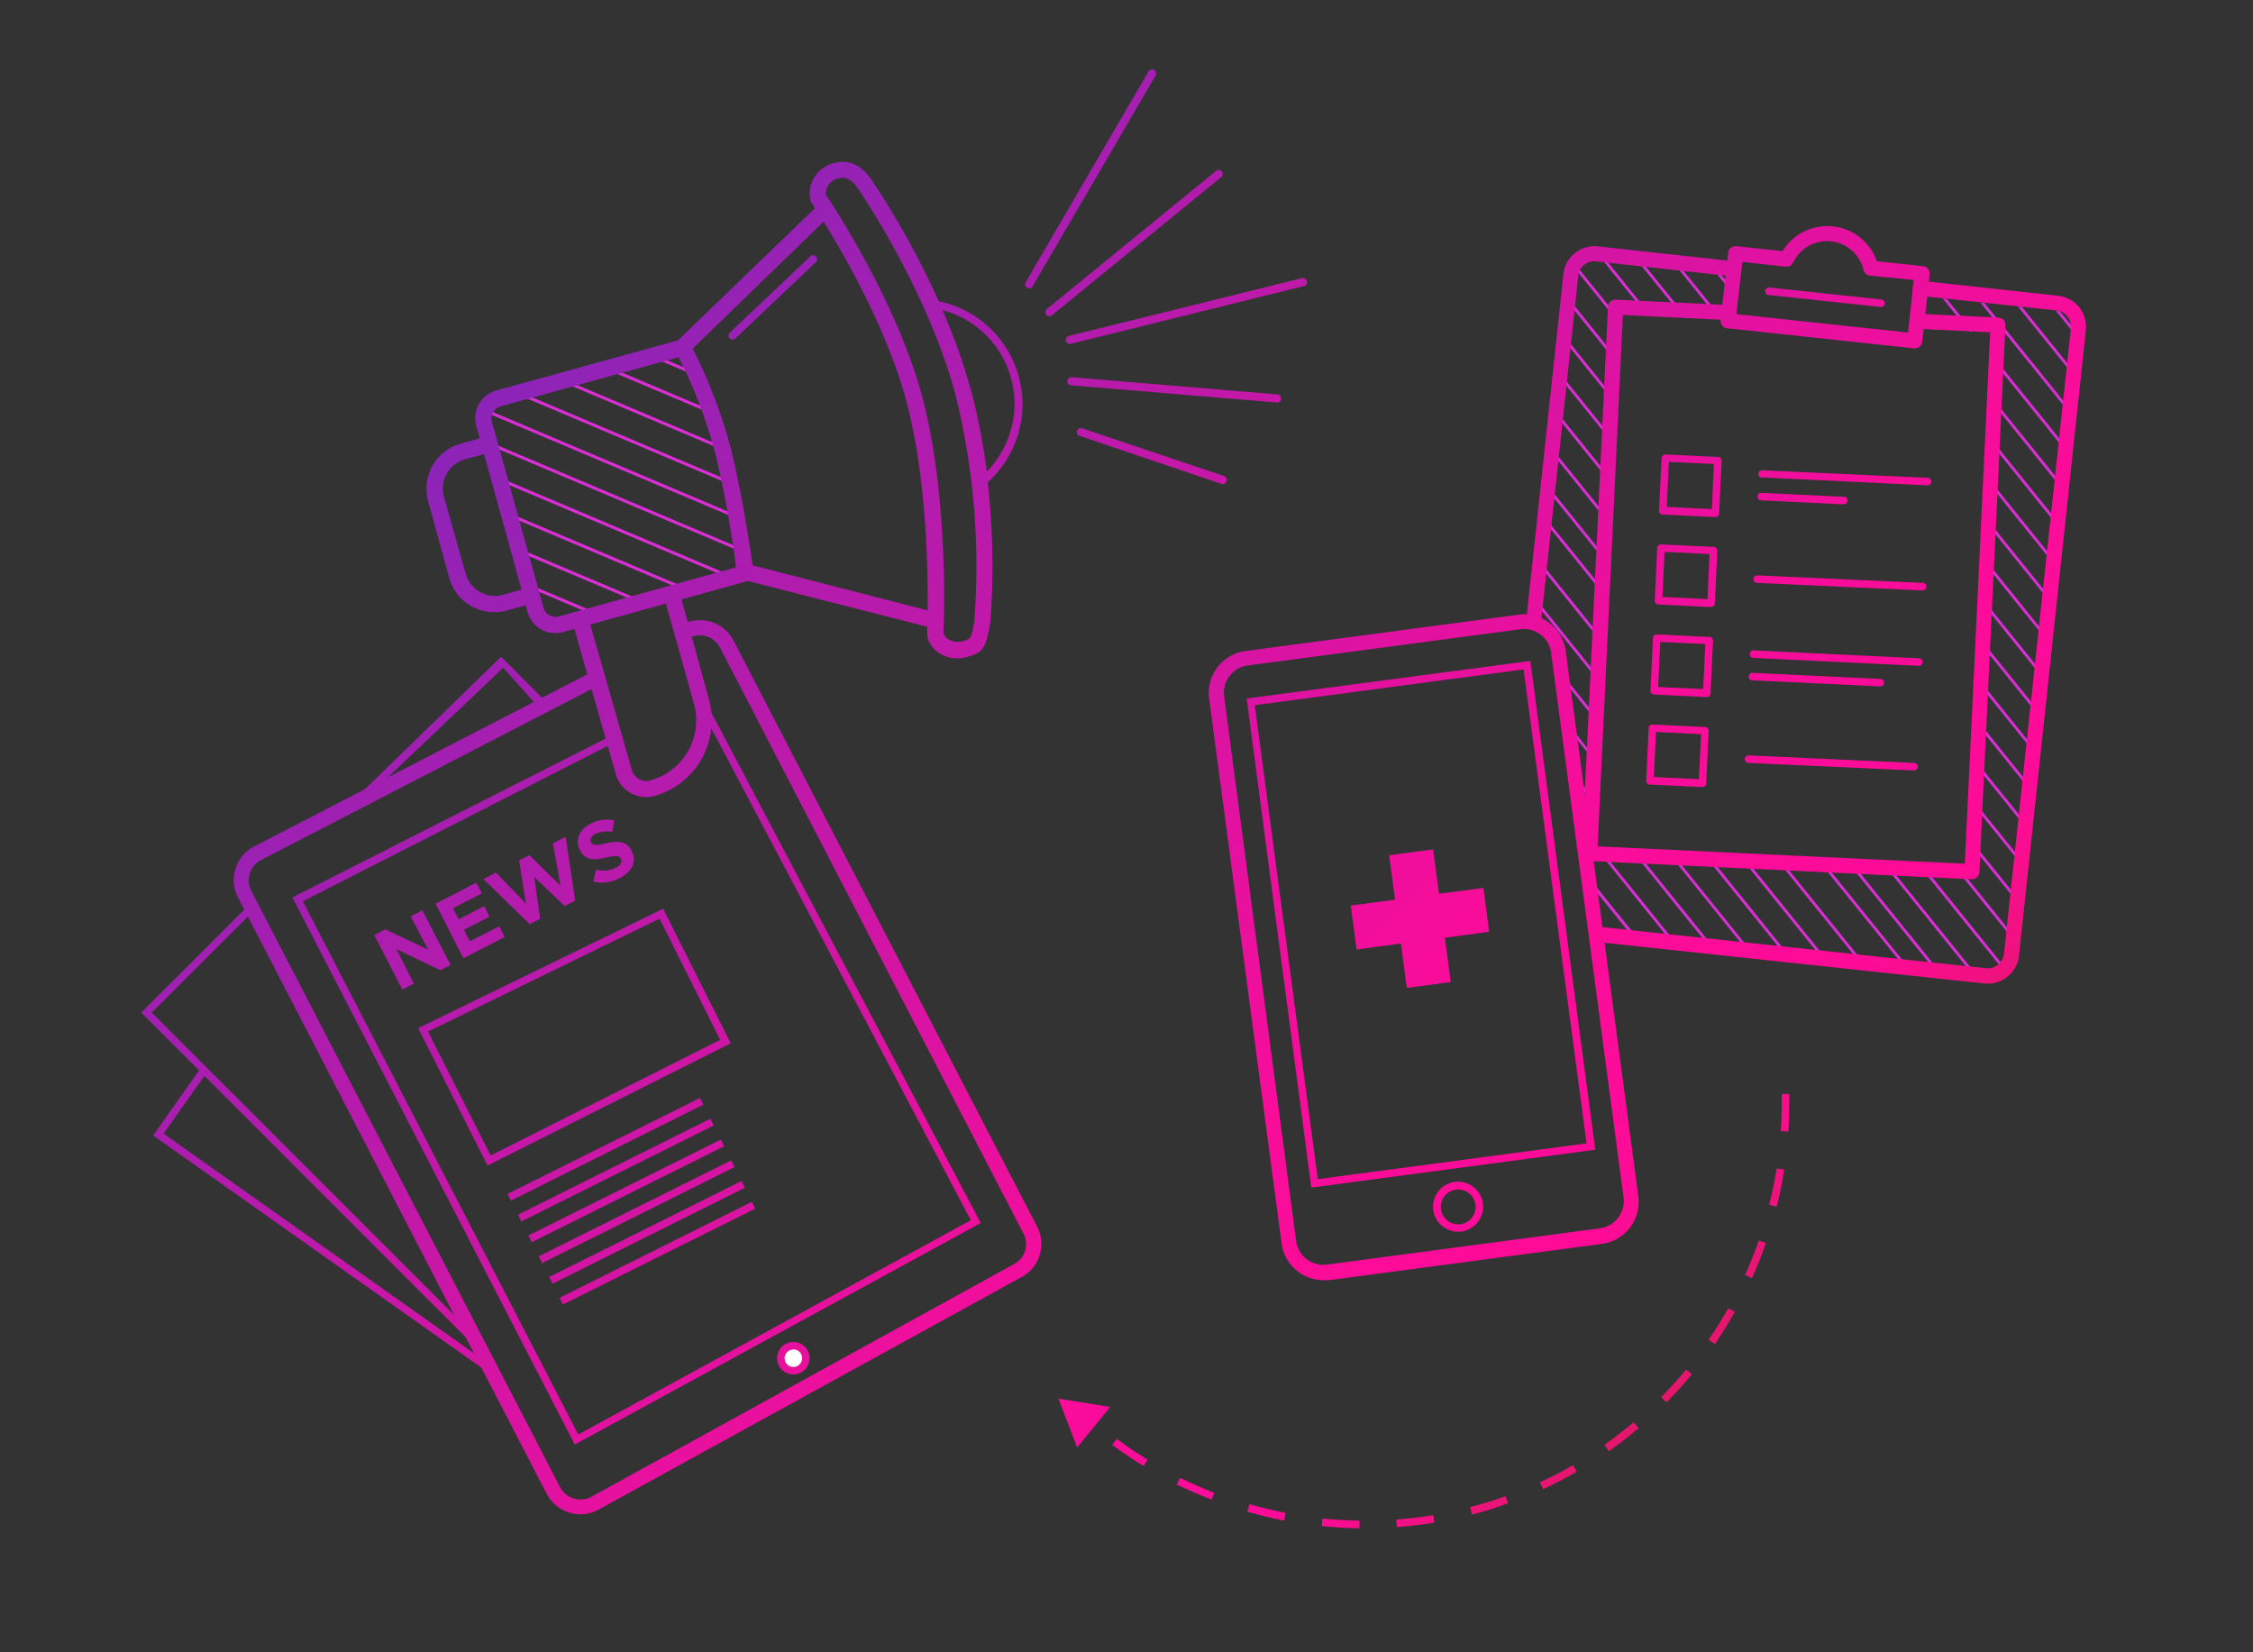 <?xml version="1.0" encoding="UTF-8"?>
<svg xmlns="http://www.w3.org/2000/svg" xmlns:xlink="http://www.w3.org/1999/xlink" viewBox="0 0 300 220">
  <rect x="0" y="0" width="300" height="220" fill="#333333" stroke="none"/>
  <defs>
    <style> .cls-1 { fill: none; } .cls-2 { clip-path: url(#clip-path); } .cls-3 { fill: #d82ed4; } .cls-4 { fill: url(#Unbenannter_Verlauf_2); } .cls-5 { fill: url(#Unbenannter_Verlauf_2-2); } .cls-6 { fill: url(#Unbenannter_Verlauf_2-3); } .cls-7 { fill: url(#Unbenannter_Verlauf_2-4); } .cls-8 { fill: url(#Unbenannter_Verlauf_2-5); } .cls-9 { fill: url(#Unbenannter_Verlauf_2-6); } .cls-10 { fill: url(#Unbenannter_Verlauf_2-7); } .cls-11 { fill: url(#Unbenannter_Verlauf_2-8); } .cls-12 { fill: url(#Unbenannter_Verlauf_2-9); } .cls-13 { fill: url(#Unbenannter_Verlauf_2-10); } .cls-14 { fill: url(#Unbenannter_Verlauf_2-11); } .cls-15 { fill: url(#Unbenannter_Verlauf_2-12); } .cls-16 { fill: url(#Unbenannter_Verlauf_2-13); } .cls-17 { fill: url(#Unbenannter_Verlauf_2-16); } .cls-18 { fill: url(#Neues_Verlaufsfeld_1); } .cls-19 { fill: url(#Unbenannter_Verlauf_2-17); } .cls-20 { fill: url(#Neues_Verlaufsfeld_1-2); } .cls-21 { fill: url(#Unbenannter_Verlauf_2-18); } .cls-22 { fill: url(#Unbenannter_Verlauf_2-19); } .cls-23 { fill: url(#Unbenannter_Verlauf_2-20); } .cls-24 { fill: url(#Unbenannter_Verlauf_2-21); } .cls-25 { fill: url(#Unbenannter_Verlauf_2-22); } .cls-26 { fill: url(#Unbenannter_Verlauf_2-23); } .cls-27 { fill: url(#Unbenannter_Verlauf_2-24); } .cls-28 { fill: url(#Unbenannter_Verlauf_2-25); } .cls-29 { fill: url(#Unbenannter_Verlauf_2-26); } .cls-30 { fill: url(#Unbenannter_Verlauf_2-27); } .cls-31 { fill: url(#Unbenannter_Verlauf_2-28); } .cls-32 { fill: url(#Unbenannter_Verlauf_2-29); } .cls-33 { fill: #fff; } .cls-34 { fill: url(#Neues_Verlaufsfeld_1-3); } .cls-35 { fill: url(#Unbenannter_Verlauf_2-30); } .cls-36 { fill: url(#Unbenannter_Verlauf_2-31); } .cls-37 { fill: url(#Unbenannter_Verlauf_2-32); } .cls-38 { fill: url(#Unbenannter_Verlauf_2-33); } .cls-39 { fill: url(#Unbenannter_Verlauf_2-34); } .cls-40 { fill: url(#Unbenannter_Verlauf_2-35); } .cls-41 { fill: url(#Unbenannter_Verlauf_2-36); } .cls-42 { clip-path: url(#clip-path-2); } .cls-43 { fill: url(#Unbenannter_Verlauf_2-37); } .cls-44 { fill: url(#Unbenannter_Verlauf_2-38); } .cls-45 { fill: url(#Unbenannter_Verlauf_2-39); } .cls-46 { fill: url(#Unbenannter_Verlauf_2-40); } .cls-47 { fill: url(#Unbenannter_Verlauf_2-41); } .cls-48 { fill: url(#Unbenannter_Verlauf_2-42); } .cls-49 { fill: url(#Unbenannter_Verlauf_2-43); } </style>
    <clipPath id="clip-path">
      <path class="cls-1" d="M200.11,120.81a3.17,3.17,0,0,0,2.81,3.48l61.33,6.57a3.17,3.17,0,0,0,3.48-2.81l8.91-83.2a3.16,3.16,0,0,0-2.8-3.48L255.6,39.42l-.2,4.36,10.55.5L262.48,117l-51-2.43L215,41.85l15.12.72.62-5.82-18.24-2A3.16,3.16,0,0,0,209,37.61"></path>
    </clipPath>
    <linearGradient id="Unbenannter_Verlauf_2" data-name="Unbenannter Verlauf 2" x1="114.4" y1="-44.35" x2="301.24" y2="142.48" gradientUnits="userSpaceOnUse">
      <stop offset="0" stop-color="#5916b9"></stop>
      <stop offset="0.1" stop-color="#8626b9"></stop>
      <stop offset="0.35" stop-color="#ba1aab"></stop>
      <stop offset="0.53" stop-color="#e012a1"></stop>
      <stop offset="0.66" stop-color="#f70d9a"></stop>
      <stop offset="0.82" stop-color="#ff0b98"></stop>
      <stop offset="1" stop-color="#c6243b"></stop>
    </linearGradient>
    <linearGradient id="Unbenannter_Verlauf_2-2" x1="115.22" y1="-45.18" x2="302.06" y2="141.66" xlink:href="#Unbenannter_Verlauf_2"></linearGradient>
    <linearGradient id="Unbenannter_Verlauf_2-3" x1="115.23" y1="-45.18" x2="302.06" y2="141.66" xlink:href="#Unbenannter_Verlauf_2"></linearGradient>
    <linearGradient id="Unbenannter_Verlauf_2-4" x1="126.02" y1="-55.98" x2="312.86" y2="130.86" xlink:href="#Unbenannter_Verlauf_2"></linearGradient>
    <linearGradient id="Unbenannter_Verlauf_2-5" x1="121.84" y1="-51.79" x2="308.68" y2="135.05" xlink:href="#Unbenannter_Verlauf_2"></linearGradient>
    <linearGradient id="Unbenannter_Verlauf_2-6" x1="108.95" y1="-38.9" x2="295.78" y2="147.94" xlink:href="#Unbenannter_Verlauf_2"></linearGradient>
    <linearGradient id="Unbenannter_Verlauf_2-7" x1="118.7" y1="-48.65" x2="305.54" y2="138.19" xlink:href="#Unbenannter_Verlauf_2"></linearGradient>
    <linearGradient id="Unbenannter_Verlauf_2-8" x1="102.67" y1="-32.62" x2="289.51" y2="154.22" xlink:href="#Unbenannter_Verlauf_2"></linearGradient>
    <linearGradient id="Unbenannter_Verlauf_2-9" x1="110.71" y1="-40.66" x2="297.54" y2="146.18" xlink:href="#Unbenannter_Verlauf_2"></linearGradient>
    <linearGradient id="Unbenannter_Verlauf_2-10" x1="113.46" y1="-43.42" x2="300.3" y2="143.42" xlink:href="#Unbenannter_Verlauf_2"></linearGradient>
    <linearGradient id="Unbenannter_Verlauf_2-11" x1="96.39" y1="-26.34" x2="283.23" y2="160.5" xlink:href="#Unbenannter_Verlauf_2"></linearGradient>
    <linearGradient id="Unbenannter_Verlauf_2-12" x1="106.14" y1="-36.09" x2="292.98" y2="150.75" xlink:href="#Unbenannter_Verlauf_2"></linearGradient>
    <linearGradient id="Unbenannter_Verlauf_2-13" x1="136.74" y1="-66.69" x2="323.58" y2="120.14" xlink:href="#Unbenannter_Verlauf_2"></linearGradient>
    <linearGradient id="Unbenannter_Verlauf_2-16" x1="-26.49" y1="96.54" x2="160.34" y2="283.38" xlink:href="#Unbenannter_Verlauf_2"></linearGradient>
    <linearGradient id="Neues_Verlaufsfeld_1" data-name="Neues Verlaufsfeld 1" x1="15.06" y1="54.99" x2="201.9" y2="241.83" xlink:href="#Unbenannter_Verlauf_2"></linearGradient>
    <linearGradient id="Unbenannter_Verlauf_2-17" x1="-15.71" y1="85.76" x2="171.12" y2="272.6" xlink:href="#Unbenannter_Verlauf_2"></linearGradient>
    <linearGradient id="Neues_Verlaufsfeld_1-2" data-name="Neues Verlaufsfeld 1" x1="6.59" y1="63.46" x2="193.42" y2="250.3" xlink:href="#Unbenannter_Verlauf_2"></linearGradient>
    <linearGradient id="Unbenannter_Verlauf_2-18" x1="6.38" y1="63.67" x2="193.22" y2="250.5" xlink:href="#Unbenannter_Verlauf_2"></linearGradient>
    <linearGradient id="Unbenannter_Verlauf_2-19" x1="-0.79" y1="70.84" x2="186.05" y2="257.67" xlink:href="#Unbenannter_Verlauf_2"></linearGradient>
    <linearGradient id="Unbenannter_Verlauf_2-20" x1="5.03" y1="65.02" x2="191.87" y2="251.85" xlink:href="#Unbenannter_Verlauf_2"></linearGradient>
    <linearGradient id="Unbenannter_Verlauf_2-21" x1="12.82" y1="57.23" x2="199.66" y2="244.06" xlink:href="#Unbenannter_Verlauf_2"></linearGradient>
    <linearGradient id="Unbenannter_Verlauf_2-22" x1="18.54" y1="51.51" x2="205.37" y2="238.35" xlink:href="#Unbenannter_Verlauf_2"></linearGradient>
    <linearGradient id="Unbenannter_Verlauf_2-23" x1="-1.16" y1="71.21" x2="185.67" y2="258.05" gradientTransform="translate(76.79 -19.9) rotate(26.51)" xlink:href="#Unbenannter_Verlauf_2"></linearGradient>
    <linearGradient id="Unbenannter_Verlauf_2-24" x1="-1.86" y1="71.9" x2="184.98" y2="258.74" gradientTransform="translate(78.17 -20.23) rotate(26.51)" xlink:href="#Unbenannter_Verlauf_2"></linearGradient>
    <linearGradient id="Unbenannter_Verlauf_2-25" x1="-2.55" y1="72.6" x2="184.29" y2="259.44" gradientTransform="translate(79.55 -20.56) rotate(26.51)" xlink:href="#Unbenannter_Verlauf_2"></linearGradient>
    <linearGradient id="Unbenannter_Verlauf_2-26" x1="-3.24" y1="73.29" x2="183.59" y2="260.13" gradientTransform="translate(80.94 -20.88) rotate(26.51)" xlink:href="#Unbenannter_Verlauf_2"></linearGradient>
    <linearGradient id="Unbenannter_Verlauf_2-27" x1="-3.93" y1="73.98" x2="182.9" y2="260.82" gradientTransform="translate(82.31 -21.21) rotate(26.51)" xlink:href="#Unbenannter_Verlauf_2"></linearGradient>
    <linearGradient id="Unbenannter_Verlauf_2-28" x1="-4.63" y1="74.68" x2="182.21" y2="261.51" gradientTransform="translate(83.7 -21.53) rotate(26.51)" xlink:href="#Unbenannter_Verlauf_2"></linearGradient>
    <linearGradient id="Unbenannter_Verlauf_2-29" x1="4.28" y1="65.76" x2="191.12" y2="252.6" xlink:href="#Unbenannter_Verlauf_2"></linearGradient>
    <linearGradient id="Neues_Verlaufsfeld_1-3" data-name="Neues Verlaufsfeld 1" x1="-2.56" y1="72.61" x2="184.27" y2="259.45" xlink:href="#Unbenannter_Verlauf_2"></linearGradient>
    <linearGradient id="Unbenannter_Verlauf_2-30" x1="94.89" y1="-24.84" x2="281.72" y2="162" xlink:href="#Unbenannter_Verlauf_2"></linearGradient>
    <linearGradient id="Unbenannter_Verlauf_2-31" x1="68.08" y1="1.97" x2="254.91" y2="188.81" xlink:href="#Unbenannter_Verlauf_2"></linearGradient>
    <linearGradient id="Unbenannter_Verlauf_2-32" x1="51.77" y1="18.28" x2="238.61" y2="205.11" xlink:href="#Unbenannter_Verlauf_2"></linearGradient>
    <linearGradient id="Unbenannter_Verlauf_2-33" x1="68.4" y1="1.65" x2="255.24" y2="188.48" xlink:href="#Unbenannter_Verlauf_2"></linearGradient>
    <linearGradient id="Unbenannter_Verlauf_2-34" x1="68.4" y1="1.65" x2="255.24" y2="188.48" xlink:href="#Unbenannter_Verlauf_2"></linearGradient>
    <linearGradient id="Unbenannter_Verlauf_2-35" x1="46.9" y1="23.15" x2="233.74" y2="209.98" xlink:href="#Unbenannter_Verlauf_2"></linearGradient>
    <linearGradient id="Unbenannter_Verlauf_2-36" x1="12.82" y1="57.23" x2="199.66" y2="244.06" xlink:href="#Unbenannter_Verlauf_2"></linearGradient>
    <clipPath id="clip-path-2">
      <path class="cls-1" d="M99.23,76.34,74.66,83.12a2.73,2.73,0,0,1-3.36-1.91L64.45,56.4A2.74,2.74,0,0,1,66.36,53l24.57-6.78a66.72,66.72,0,0,1,5.44,14.12A153.92,153.92,0,0,1,99.23,76.34Z"></path>
    </clipPath>
    <linearGradient id="Unbenannter_Verlauf_2-37" x1="52.63" y1="17.42" x2="239.47" y2="204.25" xlink:href="#Unbenannter_Verlauf_2"></linearGradient>
    <linearGradient id="Unbenannter_Verlauf_2-38" x1="66.69" y1="3.35" x2="253.53" y2="190.19" xlink:href="#Unbenannter_Verlauf_2"></linearGradient>
    <linearGradient id="Unbenannter_Verlauf_2-39" x1="95.73" y1="-25.68" x2="282.57" y2="161.16" xlink:href="#Unbenannter_Verlauf_2"></linearGradient>
    <linearGradient id="Unbenannter_Verlauf_2-40" x1="93.36" y1="-23.31" x2="280.19" y2="163.53" xlink:href="#Unbenannter_Verlauf_2"></linearGradient>
    <linearGradient id="Unbenannter_Verlauf_2-41" x1="87.24" y1="-17.19" x2="274.08" y2="169.64" xlink:href="#Unbenannter_Verlauf_2"></linearGradient>
    <linearGradient id="Unbenannter_Verlauf_2-42" x1="94.35" y1="-24.3" x2="281.18" y2="162.54" xlink:href="#Unbenannter_Verlauf_2"></linearGradient>
    <linearGradient id="Unbenannter_Verlauf_2-43" x1="81.34" y1="-11.29" x2="268.18" y2="175.55" xlink:href="#Unbenannter_Verlauf_2"></linearGradient>
  </defs>
  <g id="Ebene_4" data-name="Ebene 4">
    <g class="cls-2">
      <g>
        <rect class="cls-3" x="280.19" y="-43.01" width="0.38" height="184.66" transform="translate(31.18 186.94) rotate(-38.89)"></rect>
        <rect class="cls-3" x="277.41" y="-40.78" width="0.38" height="184.66" transform="translate(29.16 185.7) rotate(-38.89)"></rect>
        <rect class="cls-3" x="274.64" y="-38.54" width="0.38" height="184.66" transform="translate(27.14 184.45) rotate(-38.89)"></rect>
        <rect class="cls-3" x="271.87" y="-36.31" width="0.38" height="184.66" transform="translate(25.12 183.21) rotate(-38.89)"></rect>
        <rect class="cls-3" x="269.1" y="-34.07" width="0.38" height="184.66" transform="translate(23.1 181.96) rotate(-38.89)"></rect>
        <rect class="cls-3" x="266.33" y="-31.84" width="0.38" height="184.66" transform="translate(21.09 180.72) rotate(-38.89)"></rect>
        <rect class="cls-3" x="263.55" y="-29.6" width="0.38" height="184.66" transform="translate(19.07 179.47) rotate(-38.89)"></rect>
        <rect class="cls-3" x="260.78" y="-27.36" width="0.38" height="184.66" transform="translate(17.05 178.23) rotate(-38.89)"></rect>
        <rect class="cls-3" x="258.01" y="-25.13" width="0.38" height="184.66" transform="translate(15.03 176.98) rotate(-38.89)"></rect>
        <rect class="cls-3" x="255.24" y="-22.89" width="0.38" height="184.66" transform="translate(13.01 175.73) rotate(-38.89)"></rect>
        <rect class="cls-3" x="252.46" y="-20.66" width="0.38" height="184.66" transform="translate(11 174.5) rotate(-38.89)"></rect>
        <rect class="cls-3" x="249.69" y="-18.42" width="0.38" height="184.66" transform="translate(8.98 173.25) rotate(-38.89)"></rect>
        <rect class="cls-3" x="246.92" y="-16.19" width="0.38" height="184.66" transform="translate(6.96 172) rotate(-38.89)"></rect>
        <rect class="cls-3" x="244.15" y="-13.95" width="0.38" height="184.66" transform="translate(4.94 170.76) rotate(-38.89)"></rect>
        <rect class="cls-3" x="241.38" y="-11.71" width="0.38" height="184.66" transform="translate(2.93 169.51) rotate(-38.89)"></rect>
        <rect class="cls-3" x="238.6" y="-9.48" width="0.38" height="184.66" transform="translate(0.91 168.28) rotate(-38.89)"></rect>
        <rect class="cls-3" x="235.83" y="-7.24" width="0.38" height="184.66" transform="translate(-1.11 167.03) rotate(-38.89)"></rect>
        <rect class="cls-3" x="233.06" y="-5.01" width="0.38" height="184.66" transform="translate(-3.13 165.78) rotate(-38.89)"></rect>
        <rect class="cls-3" x="230.29" y="-2.77" width="0.38" height="184.66" transform="translate(-5.15 164.54) rotate(-38.89)"></rect>
        <rect class="cls-3" x="227.52" y="-0.54" width="0.38" height="184.66" transform="translate(-7.16 163.29) rotate(-38.89)"></rect>
        <rect class="cls-3" x="224.74" y="1.7" width="0.38" height="184.66" transform="matrix(0.78, -0.63, 0.63, 0.78, -9.18, 162.05)"></rect>
        <rect class="cls-3" x="221.97" y="3.94" width="0.38" height="184.66" transform="translate(-11.2 160.8) rotate(-38.89)"></rect>
        <rect class="cls-3" x="219.2" y="6.17" width="0.38" height="184.66" transform="translate(-13.22 159.56) rotate(-38.89)"></rect>
        <line class="cls-3" x1="158.8" y1="28.75" x2="158.51" y2="28.99"></line>
        <path class="cls-3" d="M207.81,89.51c0,.2,0,.41,0,.61l66.61,82.6.3-.24Z"></path>
        <path class="cls-3" d="M209.2,96.91l.12.43a.51.51,0,0,1,0,.3L271.66,175l.3-.24Z"></path>
        <line class="cls-3" x1="153.26" y1="33.22" x2="152.96" y2="33.46"></line>
        <path class="cls-3" d="M210,103.6c0,.23,0,.47.07.7l58.79,72.89.29-.24Z"></path>
        <path class="cls-3" d="M210.76,110.19c0,.22,0,.44.05.66l55.3,68.58.3-.24Z"></path>
        <path class="cls-3" d="M211.56,116.85l0,.65,51.75,64.16.3-.24Z"></path>
        <rect class="cls-3" x="194.25" y="26.29" width="0.38" height="184.66" transform="translate(-31.38 148.35) rotate(-38.89)"></rect>
        <rect class="cls-3" x="191.48" y="28.53" width="0.38" height="184.66" transform="translate(-33.4 147.11) rotate(-38.89)"></rect>
      </g>
    </g>
    <g>
      <path class="cls-4" d="M204.76,82.84c.14.08.26.19.4.29l5-46.41a2.15,2.15,0,0,1,2.37-1.92l18.24,2a1,1,0,1,0,.21-2l-18.23-2a4.17,4.17,0,0,0-4.58,3.7l-4.9,45.72A7.67,7.67,0,0,1,204.76,82.84Z"></path>
      <path class="cls-5" d="M211.53,114.59a1,1,0,0,1-.89-1l3.47-72.74a1,1,0,0,1,.33-.69,1,1,0,0,1,.72-.26l15.11.72a1,1,0,0,1,.95,1.05,1,1,0,0,1-1,.95l-14.12-.68-3.37,70.75L261.63,115,265,44.24l-9.55-.46a1,1,0,1,1,.1-2l10.54.5a1,1,0,0,1,.95,1.05l-3.47,72.74a1,1,0,0,1-1,1l-51-2.43Z"></path>
      <g>
        <path class="cls-6" d="M221.36,68.5a.55.55,0,0,1-.32-.16.53.53,0,0,1-.13-.36l.34-7a.46.46,0,0,1,.16-.34.49.49,0,0,1,.36-.13l7,.33a.51.51,0,0,1,.48.53l-.34,7a.49.49,0,0,1-.52.47l-7-.33Zm.86-7-.28,6,6,.28.28-6Z"></path>
        <path class="cls-7" d="M234.61,63.62a.5.5,0,0,1,.07-1l22,1a.5.5,0,0,1-.05,1l-22-1.05Z"></path>
        <path class="cls-8" d="M234.46,66.62a.49.49,0,0,1-.44-.52.5.5,0,0,1,.52-.48l11,.53a.48.48,0,0,1,.47.52.5.5,0,0,1-.52.48l-11-.53Z"></path>
      </g>
      <g>
        <path class="cls-9" d="M220.79,80.48a.5.5,0,0,1-.45-.52l.33-7a.5.5,0,0,1,.53-.47l7,.33a.51.51,0,0,1,.48.52l-.34,7a.5.5,0,0,1-.52.48l-7-.33Zm.86-7-.29,6,6,.29.28-6Z"></path>
        <path class="cls-10" d="M233.94,77.61a.5.5,0,0,1,.08-1l22,1a.49.49,0,0,1,.48.52.51.51,0,0,1-.53.48l-22-1Z"></path>
      </g>
      <g>
        <path class="cls-11" d="M220.22,92.47a.5.5,0,0,1-.45-.52l.33-7a.53.53,0,0,1,.17-.35.5.5,0,0,1,.36-.13l7,.34a.48.48,0,0,1,.47.52l-.33,7a.52.52,0,0,1-.16.35.53.53,0,0,1-.36.13l-7-.34Zm.86-7-.29,6,6,.28.28-6Z"></path>
        <path class="cls-12" d="M233.32,90.59a.5.5,0,0,1,.08-1l17,.81a.48.48,0,0,1,.47.52.49.49,0,0,1-.52.47l-17-.81Z"></path>
        <path class="cls-13" d="M233.46,87.6a.5.5,0,0,1,.08-1l22,1.05a.51.51,0,0,1,.48.52.5.5,0,0,1-.52.48l-22-1.05Z"></path>
      </g>
      <g>
        <path class="cls-14" d="M219.64,104.46a.49.49,0,0,1-.44-.52l.33-7a.49.49,0,0,1,.52-.47l7,.33a.49.49,0,0,1,.47.52l-.33,7a.49.49,0,0,1-.52.47l-7-.33Zm.87-7-.29,6,6,.29.29-6Z"></path>
        <path class="cls-15" d="M232.8,101.58a.5.5,0,0,1,.07-1l22,1a.5.5,0,0,1,0,1l-22-1Z"></path>
      </g>
      <path class="cls-16" d="M254.85,46.38,230,43.71a1,1,0,0,1-.89-1.1l1-8.94a1,1,0,0,1,1.1-.89l6.14.66a7,7,0,0,1,12.57,1.34l6.14.66a1,1,0,0,1,.89,1.1l-1,9A1,1,0,0,1,254.85,46.38ZM231.2,41.83l22.87,2.45.75-7L249,36.7a1,1,0,0,1-.86-.76,5,5,0,0,0-9.37-1,1,1,0,0,1-1,.57L232,34.87Z"></path>
      <line class="cls-16" x1="235.55" y1="38.78" x2="250.47" y2="40.38"></line>
      <path class="cls-16" d="M250.41,40.87,235.5,39.28a.5.5,0,0,1,.11-1l14.91,1.6a.5.5,0,0,1-.11,1Z"></path>
      <g>
        <path class="cls-17" d="M63.68,180.59l-41.9-29.65,5.76-8.13c-.26-.22-.51-.45-.75-.68l-6.4,9.05,44.2,31.27A10.68,10.68,0,0,1,63.68,180.59Z"></path>
        <g>
          <path class="cls-18" d="M49.58,105.47,67,88.91l4.27,4.76a9.61,9.61,0,0,1,1.11-.56l-5.66-5.67-19.53,19c.7-.29,1.41-.57,2.11-.88A.69.69,0,0,1,49.58,105.47Z"></path>
          <path class="cls-19" d="M62.4,177.67a.56.56,0,0,1,.15-.5L20.21,134.83,34,121.06l-.63-.79L18.8,134.83l43.9,43.91A6.53,6.53,0,0,1,62.4,177.67Z"></path>
        </g>
        <path class="cls-20" d="M138.09,163.3l-40.41-78a5.06,5.06,0,0,0-6.82-2.16l-1,.49a11.37,11.37,0,0,0,.5,2l1.38-.71a3.08,3.08,0,0,1,4.13,1.31l40.4,78a3,3,0,0,1-1.25,4.08l-56.3,31A3.08,3.08,0,0,1,74.57,198l-41.1-79.37a3.05,3.05,0,0,1,1.3-4.12l45.1-23.33L79,89.37,33.84,112.7a5.06,5.06,0,0,0-2.14,6.82l41.08,79.35.07.12a5.06,5.06,0,0,0,4.44,2.63,5,5,0,0,0,2.43-.63L136,170.05A5,5,0,0,0,138.09,163.3Z"></path>
        <path class="cls-21" d="M93.2,92l-.35.18a.86.86,0,0,1,0,.16l0,.14v0s0,0,0,0a.74.74,0,0,0,0,.26,4.1,4.1,0,0,0,0,.5c0,.07,0,.13,0,.2l36.3,68.8.12.23L77,191l-36.67-71L82,98.77l-.45-.89L39.38,119.26l-.45.23L76.3,191.88l.23.46,54.06-29.5Z"></path>
        <path class="cls-22" d="M49.84,124.51l1.47-.77L57,126.45,54.69,122l1.55-.78L60,128.49l-1.36.69-5.85-2.8,2.32,4.6-1.55.77Z"></path>
        <path class="cls-23" d="M58,120.33l5.41-2.8.76,1.41-3.87,2,.78,1.46,3.4-1.75.71,1.4-3.41,1.74.77,1.55,3.93-2,.72,1.42-5.5,2.83Z"></path>
        <path class="cls-24" d="M64.36,117.05l1.67-.87,4,4.12-.91-5.74,1.37-.7,4.14,4.08-1-5.66,1.69-.86,1.27,8.51-1.39.71-4.06-3.86.78,5.56-1.39.71Z"></path>
        <path class="cls-25" d="M79,117.39l.37-1.6a3.71,3.71,0,0,0,2.6-.24c.65-.33.91-.77.69-1.21h0c-.21-.4-.56-.48-1.92-.17-1.65.37-2.8.45-3.53-1h0c-.68-1.32-.06-2.73,1.41-3.49a4.59,4.59,0,0,1,3.15-.45l-.23,1.54a3.9,3.9,0,0,0-2.24.25c-.61.32-.78.78-.61,1.11h0c.25.47.64.47,2,.15,1.66-.37,2.76-.27,3.41,1h0c.77,1.43,0,2.8-1.5,3.59A5.16,5.16,0,0,1,79,117.39Z"></path>
        <rect class="cls-26" x="66.32" y="152.51" width="28.62" height="1" transform="translate(-59.83 52.09) rotate(-26.51)"></rect>
        <rect class="cls-27" x="67.71" y="155.28" width="28.62" height="1" transform="translate(-60.92 53) rotate(-26.51)"></rect>
        <rect class="cls-28" x="69.09" y="158.05" width="28.62" height="1" transform="translate(-62.01 53.91) rotate(-26.51)"></rect>
        <rect class="cls-29" x="70.47" y="160.82" width="28.62" height="1" transform="translate(-63.1 54.82) rotate(-26.51)"></rect>
        <rect class="cls-30" x="71.86" y="163.58" width="28.62" height="1" transform="translate(-64.19 55.72) rotate(-26.51)"></rect>
        <rect class="cls-31" x="73.23" y="166.35" width="28.62" height="1" transform="translate(-65.28 56.63) rotate(-26.51)"></rect>
        <path class="cls-32" d="M64.92,155.19l-9.24-18.3L88.3,121l9,17.91ZM57,137.35l8.33,16.5,30.56-15.4-8.07-16.13Z"></path>
        <g>
          <circle class="cls-33" cx="105.64" cy="180.82" r="1.66"></circle>
          <path class="cls-34" d="M105.64,183a2.16,2.16,0,1,1,2.16-2.16A2.16,2.16,0,0,1,105.64,183Zm0-3.31a1.16,1.16,0,1,0,1.16,1.15A1.15,1.15,0,0,0,105.64,179.67Z"></path>
        </g>
      </g>
      <g>
        <path class="cls-35" d="M274.05,39.38l-18.24-2a1,1,0,0,0-.21,2l18.24,1.95a2.16,2.16,0,0,1,1.91,2.38L266.84,127a2.16,2.16,0,0,1-2.38,1.92l-51.08-5.47-4.89-36.76a5.63,5.63,0,0,0-6.33-4.84l-36.32,4.83A5.64,5.64,0,0,0,161,93l9.65,72.55a5.65,5.65,0,0,0,5.59,4.9,6.27,6.27,0,0,0,.74,0l36.33-4.83a5.64,5.64,0,0,0,4.84-6.33l-4.49-33.76,50.6,5.42a4.17,4.17,0,0,0,4.58-3.69L277.74,44A4.16,4.16,0,0,0,274.05,39.38ZM213,163.55l-36.32,4.83a3.65,3.65,0,0,1-4.09-3.13L163,92.7a3.65,3.65,0,0,1,3.13-4.09l36.32-4.83a3.64,3.64,0,0,1,2.69.72,3.58,3.58,0,0,1,1.4,2.41l9.65,72.55A3.65,3.65,0,0,1,213,163.55Z"></path>
        <path class="cls-36" d="M174.61,158.12,166,93l37.77-5,8.65,65.08Zm-7.53-64.23L175.47,157l35.79-4.76-8.39-63.11Z"></path>
        <path class="cls-37" d="M194.18,164a3.33,3.33,0,1,1,.82-.11A3.32,3.32,0,0,1,194.18,164Zm0-5.62a2.25,2.25,0,0,0-.58.07,2.32,2.32,0,1,0,.58-.07Z"></path>
        <g>
          <polygon class="cls-38" points="197.09 118.78 191.18 119.57 190.4 113.65 185.53 114.3 186.32 120.21 180.42 121 181.07 125.86 186.97 125.07 187.75 130.98 192.62 130.33 191.83 124.43 197.73 123.64 197.09 118.78"></polygon>
          <path class="cls-39" d="M187.32,131.54l-.78-5.91-5.9.79-.78-5.85,5.9-.78-.79-5.92,5.86-.78.78,5.91,5.91-.78.77,5.84-5.9.8.79,5.9Zm.08-7,.78,5.92,3.87-.52-.78-5.9,5.9-.79-.51-3.87-5.91.79-.78-5.91-3.87.51.78,5.91-5.9.79.52,3.87Z"></path>
        </g>
      </g>
      <path class="cls-40" d="M181,203.48c-1.68,0-3.37-.12-5-.29l.1-1c1.63.16,3.3.26,4.94.28Zm5-.16-.07-1c1.64-.12,3.3-.32,4.91-.59l.17,1C189.43,203,187.75,203.19,186.07,203.32ZM171,202.46c-1.65-.32-3.3-.72-4.91-1.18l.28-1c1.58.45,3.2.84,4.82,1.15Zm25-.79-.25-1c1.59-.41,3.18-.9,4.73-1.46l.33.94C199.25,200.75,197.63,201.25,196,201.67Zm-34.68-2c-1.57-.61-3.12-1.29-4.62-2l.44-.9c1.48.73,3,1.4,4.54,2Zm44.16-1.4-.42-.91c1.49-.69,3-1.45,4.39-2.28l.5.87C208.51,196.79,207,197.57,205.49,198.27Zm-53.2-3.07c-1.43-.87-2.83-1.82-4.18-2.82l.6-.8c1.32,1,2.7,1.91,4.1,2.77Zm61.92-2-.57-.82c1.34-.95,2.66-2,3.92-3l.64.77C216.92,191.24,215.58,192.27,214.21,193.24Zm-70-4-.35-.31.68-.74.33.3Zm77.7-2.48-.71-.7c1.16-1.17,2.28-2.4,3.33-3.67l.77.63C224.22,184.29,223.08,185.54,221.9,186.73Zm6.43-7.76-.83-.57c.93-1.35,1.82-2.76,2.63-4.2l.87.49C230.17,176.16,229.27,177.6,228.33,179Zm4.95-8.77-.92-.42c.68-1.5,1.3-3.05,1.84-4.6l.94.33C234.59,167.09,234,168.67,233.28,170.2Zm3.3-9.52-1-.25c.4-1.59.73-3.22,1-4.85l1,.15C237.32,157.39,237,159.05,236.58,160.68Zm1.55-10-1-.06c.08-1.21.12-2.44.12-3.65,0-.43,0-.87,0-1.3l1,0c0,.45,0,.89,0,1.33C238.25,148.25,238.21,149.5,238.13,150.72Z"></path>
      <polygon class="cls-41" points="147.83 187.33 140.94 186.23 143.43 192.74 147.83 187.33"></polygon>
      <g>
        <g class="cls-42">
          <g>
            <rect class="cls-3" x="85.32" y="-73.86" width="0.41" height="199.53" transform="translate(28.34 94.58) rotate(-67.07)"></rect>
            <rect class="cls-3" x="83.82" y="-70.31" width="0.41" height="199.53" transform="translate(24.16 95.36) rotate(-67.07)"></rect>
            <rect class="cls-3" x="82.32" y="-66.77" width="0.41" height="199.53" transform="translate(19.98 96.14) rotate(-67.07)"></rect>
            <rect class="cls-3" x="80.82" y="-63.23" width="0.41" height="199.53" transform="translate(15.8 96.92) rotate(-67.07)"></rect>
            <rect class="cls-3" x="79.32" y="-59.68" width="0.41" height="199.53" transform="translate(11.62 97.71) rotate(-67.07)"></rect>
            <rect class="cls-3" x="77.82" y="-56.14" width="0.41" height="199.53" transform="translate(7.45 98.49) rotate(-67.07)"></rect>
            <rect class="cls-3" x="76.32" y="-52.59" width="0.41" height="199.53" transform="translate(3.27 99.27) rotate(-67.07)"></rect>
            <rect class="cls-3" x="74.82" y="-49.05" width="0.41" height="199.53" transform="translate(-0.91 100.05) rotate(-67.07)"></rect>
            <rect class="cls-3" x="73.32" y="-45.51" width="0.41" height="199.53" transform="translate(-5.09 100.83) rotate(-67.07)"></rect>
            <rect class="cls-3" x="71.82" y="-41.96" width="0.41" height="199.53" transform="translate(-9.27 101.61) rotate(-67.07)"></rect>
            <rect class="cls-3" x="70.33" y="-38.42" width="0.41" height="199.53" transform="translate(-13.45 102.4) rotate(-67.07)"></rect>
            <rect class="cls-3" x="68.83" y="-34.87" width="0.41" height="199.53" transform="translate(-17.63 103.18) rotate(-67.07)"></rect>
            <rect class="cls-3" x="67.33" y="-31.33" width="0.41" height="199.53" transform="translate(-21.81 103.96) rotate(-67.07)"></rect>
            <rect class="cls-3" x="65.83" y="-27.79" width="0.41" height="199.53" transform="translate(-25.99 104.74) rotate(-67.07)"></rect>
            <rect class="cls-3" x="64.33" y="-24.24" width="0.41" height="199.53" transform="translate(-30.17 105.53) rotate(-67.07)"></rect>
            <rect class="cls-3" x="62.83" y="-20.7" width="0.41" height="199.53" transform="translate(-34.34 106.31) rotate(-67.07)"></rect>
            <rect class="cls-3" x="61.33" y="-17.15" width="0.41" height="199.53" transform="translate(-38.52 107.09) rotate(-67.07)"></rect>
            <rect class="cls-3" x="59.83" y="-13.61" width="0.41" height="199.53" transform="translate(-42.7 107.87) rotate(-67.07)"></rect>
            <rect class="cls-3" x="58.33" y="-10.07" width="0.41" height="199.53" transform="translate(-46.88 108.65) rotate(-67.07)"></rect>
            <rect class="cls-3" x="56.83" y="-6.52" width="0.41" height="199.53" transform="translate(-51.06 109.44) rotate(-67.07)"></rect>
            <rect class="cls-3" x="55.33" y="-2.98" width="0.41" height="199.53" transform="translate(-55.24 110.22) rotate(-67.07)"></rect>
            <rect class="cls-3" x="53.83" y="0.57" width="0.41" height="199.53" transform="translate(-59.42 111) rotate(-67.07)"></rect>
            <rect class="cls-3" x="52.33" y="4.11" width="0.41" height="199.53" transform="translate(-63.6 111.78) rotate(-67.07)"></rect>
            <rect class="cls-3" x="50.83" y="7.65" width="0.41" height="199.53" transform="translate(-67.78 112.57) rotate(-67.07)"></rect>
            <rect class="cls-3" x="49.33" y="11.2" width="0.41" height="199.53" transform="translate(-71.96 113.35) rotate(-67.07)"></rect>
            <rect class="cls-3" x="47.83" y="14.74" width="0.41" height="199.53" transform="translate(-76.14 114.13) rotate(-67.07)"></rect>
            <rect class="cls-3" x="46.33" y="18.29" width="0.41" height="199.53" transform="translate(-80.31 114.91) rotate(-67.07)"></rect>
            <rect class="cls-3" x="44.83" y="21.83" width="0.41" height="199.53" transform="translate(-84.49 115.69) rotate(-67.07)"></rect>
            <rect class="cls-3" x="43.33" y="25.37" width="0.41" height="199.53" transform="translate(-88.67 116.47) rotate(-67.07)"></rect>
            <rect class="cls-3" x="41.84" y="28.92" width="0.41" height="199.53" transform="translate(-92.85 117.25) rotate(-67.07)"></rect>
            <rect class="cls-3" x="40.34" y="32.46" width="0.41" height="199.53" transform="translate(-97.03 118.04) rotate(-67.07)"></rect>
            <rect class="cls-3" x="38.84" y="36.01" width="0.41" height="199.53" transform="translate(-101.21 118.82) rotate(-67.07)"></rect>
            <rect class="cls-3" x="37.34" y="39.55" width="0.41" height="199.53" transform="translate(-105.39 119.6) rotate(-67.07)"></rect>
          </g>
        </g>
        <g>
          <path class="cls-43" d="M125,40.11a111.75,111.75,0,0,0-8.84-16c-1.39-2.12-3.1-2.93-5.08-2.4h0a4.18,4.18,0,0,0-3.16,5l.05.18.1.15a7.6,7.6,0,0,1,.45.68L90.27,45.32h0L66.07,52a3.82,3.82,0,0,0-2.66,4.69l.47,1.68-2.5.69A6.24,6.24,0,0,0,57,66.72l2.82,10.22a6.23,6.23,0,0,0,7.62,4.36h0L70,80.6l.25.9a3.82,3.82,0,0,0,4.66,2.67h0l1.57-.43L82,103.09A4.21,4.21,0,0,0,87.09,106h0a10.47,10.47,0,0,0,7.31-12.87L90.75,79.8l8.85-2.44,23.87,6.09c0,.6,0,.94,0,1l0,.33a3.74,3.74,0,0,0,2,2.41,4.49,4.49,0,0,0,3.21.3h0c2.31-.62,2.58-1.2,3.18-4.56a98.77,98.77,0,0,0-.34-18.71A14,14,0,0,0,125,40.11Zm-58,39.09h0a4.06,4.06,0,0,1-5-2.84L59.12,66.15a4.06,4.06,0,0,1,2.83-5l2.5-.69,5,18.05Zm25.4,14.49a8.31,8.31,0,0,1-5.79,10.22h0a2,2,0,0,1-2.48-1.41L78.6,83.15l10.07-2.78Zm-18-11.61h0a1.63,1.63,0,0,1-1.24-.16,1.67,1.67,0,0,1-.78-1L65.49,56.11a1.65,1.65,0,0,1,1.16-2l23.72-6.55a64.91,64.91,0,0,1,4.95,13.1C96.88,67.22,97.75,73.3,98,75.54Zm25.81-6.81C99.89,73,99,66.83,97.42,60.13a66.34,66.34,0,0,0-5.19-13.71l17.44-16.91c2.89,4.68,8.84,15.05,11.24,24.76,2.46,9.91,2.67,21.48,2.61,27Zm29.56,7.32c-.44,2.47-.47,2.48-1.61,2.79a2.41,2.41,0,0,1-1.68-.15,1.66,1.66,0,0,1-.85-.9c.08-1.93.63-17.61-2.59-30.58-3.15-12.73-11.9-26.08-13.07-27.83a2.07,2.07,0,0,1,1.66-2.16h0c.73-.2,1.62-.17,2.73,1.52.09.13,9.11,13.26,12.88,27.32A95,95,0,0,1,129.74,82.59Zm1.64-19.75A82.26,82.26,0,0,0,129.3,52a78.62,78.62,0,0,0-3.8-10.7,12.89,12.89,0,0,1,5.88,21.5Z"></path>
          <path class="cls-44" d="M107.93,34.1,97.18,44.29a.54.54,0,0,0,.51.91.59.59,0,0,0,.23-.13l10.75-10.19a.54.54,0,0,0-.74-.78Z"></path>
          <path class="cls-45" d="M153.68,9.31a.54.54,0,0,0-.74.19L136.57,37.58a.54.54,0,0,0,.19.74.53.53,0,0,0,.74-.19l16.38-28.08A.54.54,0,0,0,153.68,9.31Z"></path>
          <path class="cls-46" d="M173.52,37l-31.2,7.73a.5.5,0,0,0-.39.65.54.54,0,0,0,.65.4l31.2-7.73h0a.54.54,0,0,0-.27-1Z"></path>
          <path class="cls-47" d="M170,52.51l-27.3-2.29a.55.55,0,0,0-.59.49.55.55,0,0,0,.5.59L170,53.59a.37.37,0,0,0,.18,0,.52.52,0,0,0,.4-.47A.54.54,0,0,0,170,52.51Z"></path>
          <path class="cls-48" d="M139.32,41.9a.55.55,0,0,0,.56.18.56.56,0,0,0,.2-.11l22.53-18.38a.54.54,0,1,0-.68-.84L139.4,41.14A.54.54,0,0,0,139.32,41.9Z"></path>
          <path class="cls-49" d="M144,57a.54.54,0,0,0-.35,1l19,6.43a.65.65,0,0,0,.31,0,.56.56,0,0,0,.37-.35.54.54,0,0,0-.33-.69Z"></path>
        </g>
      </g>
    </g>
  </g>
</svg>
